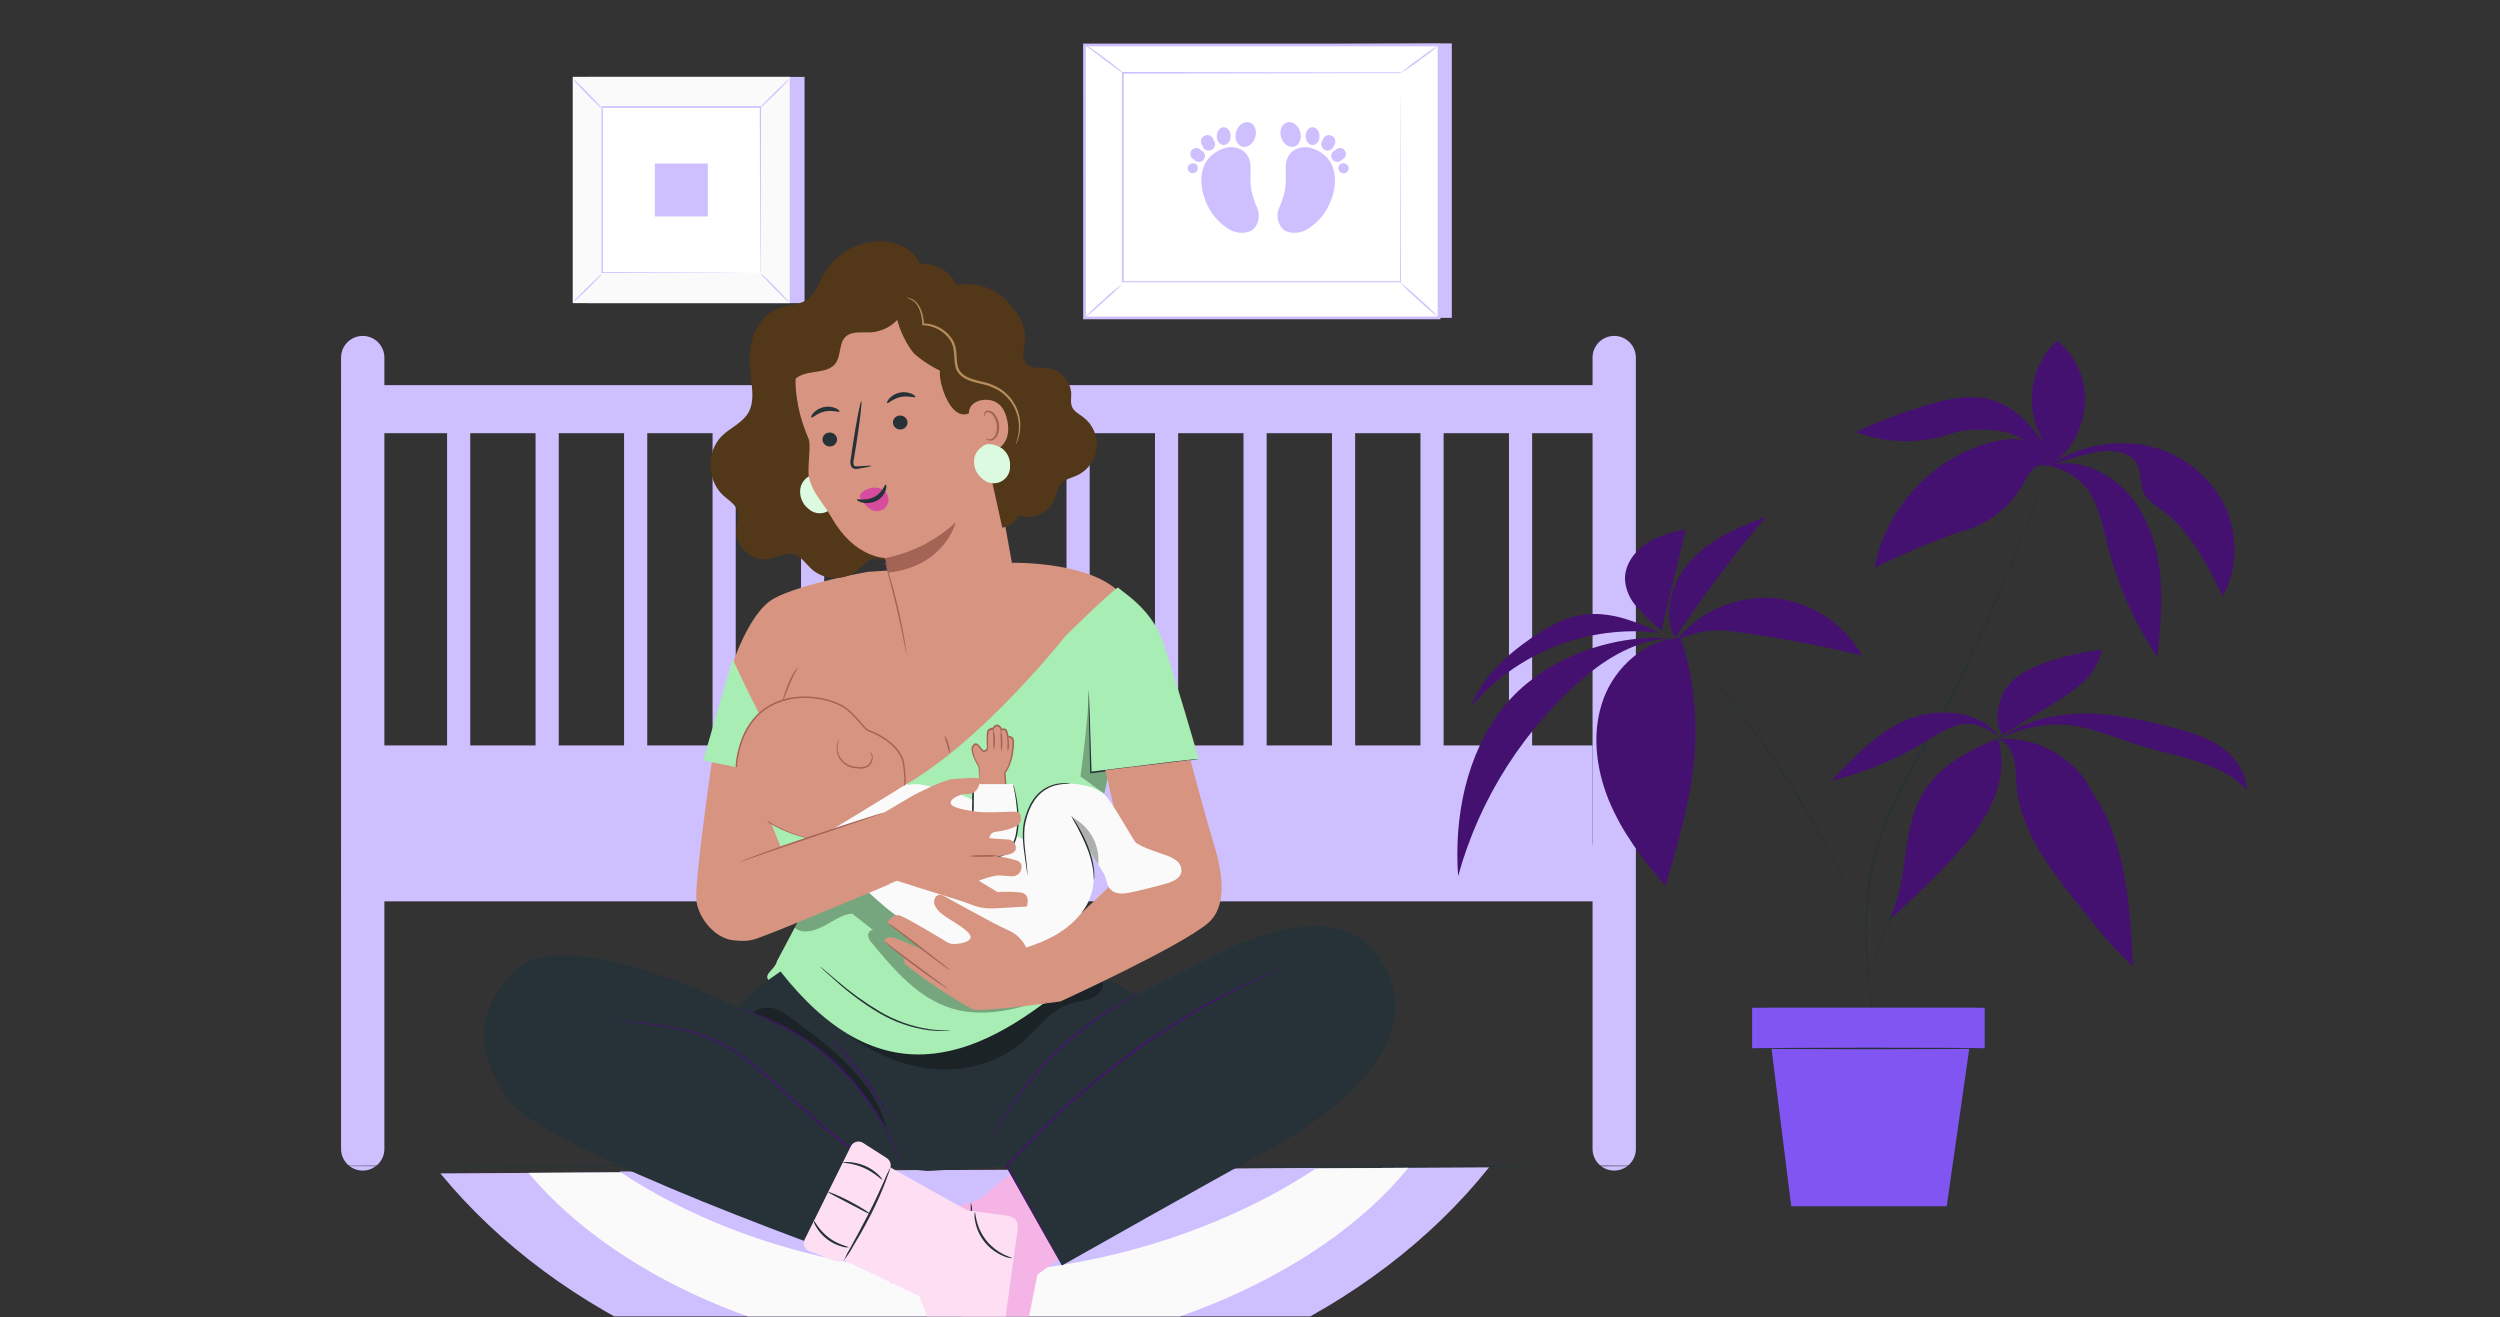<svg width="1520" height="801" viewBox="0 0 1520 801" fill="none" xmlns="http://www.w3.org/2000/svg">
<rect x="0" y="0" width="1520" height="801" fill="#333333" stroke="none"/>
<g clip-path="url(#clip0_63231_98163)">
<path d="M968.274 453.227H220.535V530.733H968.274V453.227Z" fill="#CEBFFF"/>
<path d="M981.44 711.708C977.947 711.708 974.597 710.32 972.127 707.85C969.657 705.38 968.27 702.031 968.27 698.538V217.405C968.27 213.912 969.657 210.562 972.127 208.092C974.597 205.622 977.947 204.234 981.44 204.234C984.933 204.234 988.283 205.622 990.753 208.092C993.223 210.562 994.61 213.912 994.61 217.405V698.538C994.61 702.031 993.223 705.38 990.753 707.85C988.283 710.32 984.933 711.708 981.44 711.708Z" fill="#CEBFFF"/>
<path d="M233.704 217.405C233.704 210.131 227.808 204.234 220.534 204.234C213.26 204.234 207.363 210.131 207.363 217.405V698.538C207.363 705.811 213.26 711.708 220.534 711.708C227.808 711.708 233.704 705.811 233.704 698.538V217.405Z" fill="#CEBFFF"/>
<path d="M975.106 513.438H207.785V548.017H975.106V513.438Z" fill="#CEBFFF"/>
<path d="M975.106 234.172H207.785V263.381H975.106V234.172Z" fill="#CEBFFF"/>
<path d="M285.912 248.781H271.828V530.731H285.912V248.781Z" fill="#CEBFFF"/>
<path d="M339.709 248.781H325.625V530.731H339.709V248.781Z" fill="#CEBFFF"/>
<path d="M393.521 248.781H379.438V530.731H393.521V248.781Z" fill="#CEBFFF"/>
<path d="M447.318 248.781H433.234V530.731H447.318V248.781Z" fill="#CEBFFF"/>
<path d="M501.115 248.781H487.031V530.731H501.115V248.781Z" fill="#CEBFFF"/>
<path d="M554.928 248.781H540.844V530.731H554.928V248.781Z" fill="#CEBFFF"/>
<path d="M608.721 248.781H594.637V530.731H608.721V248.781Z" fill="#CEBFFF"/>
<path d="M662.521 248.781H648.438V530.731H662.521V248.781Z" fill="#CEBFFF"/>
<path d="M716.314 248.781H702.23V530.731H716.314V248.781Z" fill="#CEBFFF"/>
<path d="M770.131 248.781H756.047V530.731H770.131V248.781Z" fill="#CEBFFF"/>
<path d="M823.928 248.781H809.844V530.731H823.928V248.781Z" fill="#CEBFFF"/>
<path d="M877.721 248.781H863.637V530.731H877.721V248.781Z" fill="#CEBFFF"/>
<path d="M931.537 248.781H917.453V530.731H931.537V248.781Z" fill="#CEBFFF"/>
<path d="M489.167 46.758H357.207V184.308H489.167V46.758Z" fill="#CEBFFF"/>
<path d="M480.234 46.758H348.273V184.308H480.234V46.758Z" fill="#FAFAFA"/>
<path d="M480.27 184.36H348.219V46.719H480.27V184.36ZM348.31 184.36H480.179V46.792H348.31V184.36Z" fill="#CEBFFF"/>
<path d="M462.498 65.242H366.012V165.82H462.498V65.242Z" fill="white"/>
<path d="M366.01 166.492C365.321 167.501 364.518 168.426 363.617 169.25C362.083 170.876 359.964 173.087 357.498 175.48C355.032 177.872 352.84 179.991 351.196 181.508C350.395 182.391 349.487 183.171 348.492 183.828C349.163 182.811 349.961 181.884 350.867 181.069C352.401 179.443 354.52 177.233 357.005 174.84C359.489 172.447 361.681 170.31 363.325 168.794C364.124 167.921 365.025 167.148 366.01 166.492Z" fill="#CEBFFF"/>
<path d="M462.48 166.234C463.497 166.92 464.429 167.723 465.257 168.627C466.883 170.162 469.075 172.281 471.468 174.747C473.861 177.213 475.998 179.405 477.514 181.049C478.39 181.89 479.168 182.828 479.834 183.844C478.817 183.173 477.89 182.375 477.076 181.469C475.45 179.935 473.24 177.816 470.847 175.331C468.454 172.847 466.317 170.655 464.8 169.011C463.926 168.175 463.148 167.243 462.48 166.234Z" fill="#CEBFFF"/>
<path d="M462.223 65.51C462.908 64.504 463.705 63.579 464.597 62.752C466.15 61.126 468.251 58.916 470.735 56.523C473.219 54.13 475.393 52.011 477.037 50.495C477.861 49.579 478.801 48.775 479.832 48.102C479.141 49.103 478.345 50.028 477.457 50.86C475.923 52.486 473.804 54.678 471.32 57.089C468.835 59.5 466.643 61.619 464.999 63.135C464.171 64.034 463.239 64.831 462.223 65.51Z" fill="#CEBFFF"/>
<path d="M365.736 65.766C364.728 65.077 363.802 64.274 362.978 63.373C361.352 61.838 359.142 59.719 356.749 57.253C354.356 54.787 352.237 52.595 350.721 50.951C349.87 50.091 349.122 49.135 348.492 48.102C349.509 48.772 350.436 49.57 351.25 50.476C352.876 52.011 355.087 54.13 357.48 56.614C359.872 59.098 362.01 61.29 363.526 62.934C364.382 63.779 365.125 64.73 365.736 65.766Z" fill="#CEBFFF"/>
<path d="M462.222 165.816C462.222 165.816 462.222 165.652 462.222 165.323C462.222 164.994 462.222 164.519 462.222 163.935C462.222 162.656 462.222 160.847 462.222 158.455C462.222 153.687 462.222 146.764 462.13 137.959C462.13 120.35 462.021 95.251 461.948 65.202L462.313 65.585H366.101L366.521 65.147C366.521 102.065 366.521 136.607 366.521 165.725L366.156 165.359L435.826 165.542L455.39 165.652H460.559H455.445L435.954 165.743L366.065 165.926H365.699V165.56C365.699 136.443 365.699 101.9 365.699 64.983V64.562H366.138H462.35H462.715V64.928C462.715 95.087 462.587 120.258 462.532 137.996C462.532 146.764 462.532 153.669 462.441 158.418C462.441 160.738 462.441 162.528 462.441 163.77C462.441 164.355 462.441 164.793 462.441 165.14C462.39 165.372 462.317 165.598 462.222 165.816Z" fill="#CEBFFF"/>
<path d="M430.331 99.43H398.145V131.616H430.331V99.43Z" fill="#CEBFFF"/>
<path d="M882.709 26.367V193.272H667.123L659.359 27.536L882.709 26.367Z" fill="#CEBFFF"/>
<path d="M659.359 27.337V193.273H874.946V27.337H659.359Z" fill="white"/>
<path d="M875.769 194.096H658.539V26.516H875.769V194.096ZM660.22 192.452H874.125V28.16H660.183L660.22 192.452Z" fill="#CEBFFF"/>
<path d="M851.581 44.383H682.703V171.429H851.581V44.383Z" fill="white"/>
<path d="M851.603 44.449H850.836H848.461H839.328L804.62 44.559L682.762 44.742L683.164 44.358C683.164 82.463 683.164 125.719 683.164 171.386L682.725 170.966H851.621L851.256 171.313C851.256 132.953 851.402 101.205 851.439 79.065C851.439 67.995 851.439 59.319 851.53 53.382C851.53 50.423 851.53 48.157 851.53 46.623C851.53 45.089 851.53 44.267 851.53 44.267C851.53 44.267 851.53 45.034 851.53 46.532C851.53 48.03 851.53 50.313 851.53 53.236C851.53 59.154 851.53 67.849 851.621 78.809C851.621 101.004 851.731 132.788 851.804 171.277V171.624H851.457H682.561H682.141V171.185C682.141 125.518 682.141 82.262 682.141 44.157V43.773H682.78L804.894 43.974H839.437H848.571H851.694L851.603 44.449Z" fill="#CEBFFF"/>
<path d="M659.359 26.953C660.652 27.565 661.877 28.312 663.013 29.182C665.205 30.661 668.182 32.744 671.434 35.137C674.685 37.53 677.535 39.795 679.563 41.494C680.744 42.354 681.823 43.347 682.778 44.453C681.48 43.749 680.256 42.916 679.124 41.968L670.868 35.831L662.684 29.675C661.489 28.88 660.375 27.968 659.359 26.953Z" fill="#CEBFFF"/>
<path d="M874.947 27.336C871.342 30.501 867.561 33.459 863.621 36.195C859.78 39.181 855.767 41.938 851.602 44.452C855.227 41.274 859.039 38.315 863.018 35.593C866.823 32.6 870.806 29.843 874.947 27.336Z" fill="#CEBFFF"/>
<path d="M850.836 171.422C855.142 174.746 859.276 178.288 863.221 182.035C867.353 185.572 871.298 189.322 875.04 193.269C870.72 189.953 866.58 186.411 862.636 182.656C858.507 179.122 854.568 175.372 850.836 171.422Z" fill="#CEBFFF"/>
<path d="M659.359 193.275C662.914 189.489 666.677 185.903 670.63 182.534C674.385 178.944 678.337 175.565 682.467 172.414C678.918 176.206 675.155 179.792 671.196 183.155C667.44 186.744 663.489 190.123 659.359 193.275Z" fill="#CEBFFF"/>
<path d="M760.451 113.039C760.263 111.274 760.214 109.497 760.305 107.724C760.414 105.641 760.305 103.504 760.305 101.403C760.305 93.95 755.263 89.365 747.938 89.438C744.497 89.762 741.211 91.026 738.439 93.092C725.433 102.006 730.237 121.588 738.439 131.726C741.131 134.952 744.364 137.684 747.993 139.8C752.523 142.303 760.012 142.486 763.136 138.083C764.339 136.388 765.081 134.409 765.289 132.34C765.497 130.271 765.165 128.184 764.323 126.283C762.354 122.096 761.047 117.628 760.451 113.039Z" fill="#CEBFFF"/>
<path d="M763.153 83.595C761.856 87.65 758.239 90.117 755.061 89.075C751.882 88.034 750.366 83.942 751.645 79.942C752.923 75.941 756.559 73.421 759.737 74.462C762.915 75.503 764.413 79.54 763.153 83.595Z" fill="#CEBFFF"/>
<path d="M748.245 82.814C748.245 85.81 746.29 88.184 743.952 88.166C741.614 88.148 739.769 85.682 739.805 82.686C739.842 79.69 741.76 77.315 744.098 77.352C746.436 77.388 748.281 79.891 748.245 82.814Z" fill="#CEBFFF"/>
<path d="M737.872 85.198C738.251 85.652 738.521 86.187 738.663 86.761C738.805 87.335 738.814 87.934 738.689 88.512C738.565 89.09 738.31 89.632 737.944 90.097C737.579 90.562 737.112 90.938 736.58 91.195C736.048 91.453 735.464 91.585 734.872 91.584C734.281 91.582 733.698 91.445 733.167 91.184C732.637 90.923 732.173 90.544 731.81 90.077C731.448 89.609 731.197 89.066 731.076 88.487C730.697 88.033 730.427 87.498 730.285 86.924C730.143 86.35 730.135 85.751 730.259 85.173C730.384 84.595 730.638 84.053 731.004 83.588C731.369 83.123 731.836 82.748 732.368 82.49C732.9 82.233 733.484 82.1 734.076 82.102C734.667 82.104 735.25 82.24 735.781 82.501C736.311 82.763 736.775 83.141 737.138 83.609C737.5 84.076 737.751 84.62 737.872 85.198Z" fill="#CEBFFF"/>
<path d="M730.271 91.404C730.797 91.607 731.269 91.93 731.65 92.346C732.031 92.763 732.31 93.262 732.466 93.804C732.621 94.347 732.649 94.918 732.547 95.473C732.445 96.028 732.215 96.552 731.877 97.004C731.538 97.455 731.099 97.822 730.595 98.075C730.091 98.329 729.535 98.462 728.971 98.465C728.406 98.467 727.849 98.339 727.342 98.09C726.836 97.841 726.394 97.478 726.051 97.03C725.525 96.826 725.053 96.504 724.672 96.087C724.291 95.671 724.012 95.172 723.856 94.629C723.701 94.087 723.673 93.516 723.775 92.96C723.877 92.405 724.107 91.882 724.446 91.43C724.784 90.979 725.223 90.612 725.727 90.358C726.231 90.105 726.787 89.971 727.352 89.969C727.916 89.966 728.473 90.094 728.98 90.343C729.486 90.592 729.928 90.955 730.271 91.404Z" fill="#CEBFFF"/>
<path d="M726.786 99.51C727.289 99.806 727.7 100.238 727.97 100.756C728.241 101.274 728.361 101.858 728.316 102.44C728.272 103.023 728.065 103.582 727.718 104.053C727.372 104.523 726.901 104.888 726.358 105.104C725.815 105.32 725.222 105.38 724.647 105.276C724.072 105.172 723.537 104.909 723.104 104.517C722.671 104.124 722.357 103.618 722.197 103.056C722.037 102.494 722.039 101.898 722.2 101.337C722.577 100.496 723.267 99.835 724.123 99.494C724.979 99.153 725.934 99.159 726.786 99.51Z" fill="#CEBFFF"/>
<path d="M781.621 113.039C781.809 111.274 781.858 109.497 781.768 107.724C781.658 105.641 781.768 103.504 781.768 101.403C781.768 93.95 786.827 89.365 794.152 89.438C797.587 89.766 800.866 91.03 803.633 93.092C816.639 102.006 811.835 121.588 803.633 131.726C800.946 134.956 797.712 137.689 794.079 139.8C789.549 142.303 782.078 142.486 778.936 138.083C777.733 136.388 776.991 134.409 776.783 132.34C776.575 130.271 776.908 128.184 777.749 126.283C779.719 122.096 781.025 117.628 781.621 113.039Z" fill="#CEBFFF"/>
<path d="M778.956 83.595C780.235 87.65 783.851 90.117 787.03 89.075C790.208 88.034 791.743 83.942 790.446 79.942C789.149 75.941 785.532 73.421 782.354 74.462C779.175 75.503 777.659 79.54 778.956 83.595Z" fill="#CEBFFF"/>
<path d="M793.825 82.814C793.825 85.81 795.779 88.184 798.117 88.166C800.456 88.148 802.301 85.682 802.264 82.686C802.228 79.69 800.309 77.315 797.971 77.352C795.633 77.388 793.788 79.891 793.825 82.814Z" fill="#CEBFFF"/>
<path d="M804.196 85.208C803.824 85.663 803.559 86.197 803.423 86.769C803.286 87.342 803.281 87.938 803.408 88.512C803.535 89.087 803.791 89.625 804.156 90.087C804.521 90.548 804.986 90.921 805.516 91.176C806.046 91.432 806.627 91.564 807.216 91.563C807.804 91.562 808.385 91.427 808.913 91.169C809.442 90.911 809.906 90.536 810.269 90.073C810.632 89.61 810.885 89.071 811.01 88.496C811.383 88.04 811.647 87.507 811.784 86.934C811.92 86.362 811.925 85.766 811.798 85.191C811.671 84.617 811.415 84.079 811.05 83.617C810.685 83.156 810.22 82.783 809.69 82.527C809.16 82.272 808.579 82.139 807.991 82.141C807.402 82.142 806.822 82.277 806.293 82.535C805.764 82.793 805.301 83.167 804.937 83.63C804.574 84.093 804.321 84.633 804.196 85.208Z" fill="#CEBFFF"/>
<path d="M811.743 91.404C811.216 91.607 810.744 91.93 810.363 92.346C809.982 92.763 809.703 93.262 809.548 93.804C809.392 94.347 809.364 94.918 809.467 95.473C809.569 96.028 809.798 96.552 810.137 97.004C810.476 97.455 810.914 97.822 811.418 98.075C811.923 98.329 812.479 98.462 813.043 98.465C813.607 98.467 814.165 98.339 814.671 98.09C815.178 97.841 815.62 97.478 815.962 97.03C816.489 96.826 816.961 96.504 817.342 96.087C817.723 95.671 818.002 95.172 818.157 94.629C818.313 94.087 818.341 93.516 818.238 92.96C818.136 92.405 817.907 91.882 817.568 91.43C817.229 90.979 816.791 90.612 816.287 90.358C815.782 90.105 815.226 89.971 814.662 89.969C814.098 89.966 813.54 90.094 813.034 90.343C812.527 90.592 812.085 90.955 811.743 91.404Z" fill="#CEBFFF"/>
<path d="M815.288 99.508C814.78 99.806 814.366 100.24 814.093 100.762C813.82 101.283 813.699 101.871 813.743 102.458C813.788 103.045 813.997 103.608 814.346 104.082C814.695 104.556 815.17 104.923 815.717 105.14C816.265 105.357 816.862 105.416 817.441 105.31C818.02 105.204 818.558 104.938 818.993 104.541C819.428 104.145 819.743 103.634 819.902 103.067C820.061 102.5 820.057 101.9 819.891 101.335C819.514 100.49 818.822 99.826 817.962 99.484C817.101 99.143 816.142 99.152 815.288 99.508Z" fill="#CEBFFF"/>
<path d="M267.734 713.422C339.87 801.413 463.191 856.105 587.643 855.392C712.096 854.68 834.557 798.564 905.342 709.75L267.734 713.422Z" fill="#CEBFFF"/>
<path d="M321.293 713.118C378.998 781.82 487.833 824.035 587.424 823.487C687.015 822.939 799.686 779.391 856.313 710.031L321.293 713.118Z" fill="#FAFAFA"/>
<path d="M376.641 712.277C435.862 751.679 514.154 774.385 587.423 774.02C660.363 773.599 740.335 750.145 800.159 710.359L376.641 712.277Z" fill="#CEBFFF"/>
<path d="M1009.01 708.881C1009.01 709.155 828.784 709.356 606.53 709.356C384.276 709.356 204 709.155 204 708.881C204 708.607 384.185 708.406 606.53 708.406C828.875 708.406 1009.01 708.625 1009.01 708.881Z" fill="#263238"/>
<path d="M646.828 687.664L594.822 729.568L572.116 736.766C563.494 739.451 567.312 745.899 569.997 754.539L602.877 859.684C602.877 859.684 614.988 861.346 615.847 852.56C616.706 843.773 630.789 774.852 630.789 774.852L681.188 739.341L646.828 687.664Z" fill="#F4B5E6"/>
<path d="M648.342 680.319L636.012 691.516C635.101 692.344 634.529 693.48 634.407 694.705C634.286 695.93 634.623 697.157 635.355 698.147L669.623 744.655C670.353 745.645 671.423 746.329 672.628 746.575C673.832 746.821 675.085 746.612 676.145 745.988L690.101 737.768C690.697 737.417 691.213 736.944 691.616 736.382C692.019 735.819 692.3 735.178 692.441 734.501C692.582 733.823 692.58 733.124 692.435 732.447C692.29 731.77 692.005 731.131 691.598 730.571L655.704 681.086C655.294 680.52 654.77 680.047 654.165 679.698C653.561 679.348 652.889 679.13 652.195 679.058C651.5 678.986 650.798 679.06 650.134 679.278C649.47 679.495 648.86 679.85 648.342 680.319Z" fill="#E0E0E0"/>
<path d="M670.849 746.516C668.621 744.521 666.568 742.339 664.711 739.994C661.058 735.83 656.199 729.929 651.176 723.152C646.152 716.375 641.951 709.945 639.12 705.196C637.695 702.821 636.58 700.885 635.868 699.497C635.418 698.825 635.079 698.084 634.863 697.305C636.69 699.64 638.379 702.08 639.923 704.611C642.974 709.215 647.23 715.572 652.272 722.257C657.313 728.943 662.008 735.044 665.442 739.3C667.406 741.58 669.213 743.991 670.849 746.516Z" fill="#263238"/>
<path d="M640.766 703.613C640.455 703.521 643.213 697.877 649.497 693.822C655.781 689.766 662.028 689.419 661.992 689.766C661.955 690.114 656.183 691.009 650.246 694.954C644.309 698.9 641.076 703.887 640.766 703.613Z" fill="#263238"/>
<path d="M651.157 722.285C650.92 722.011 655.45 717.681 661.606 713.023C667.762 708.365 673.132 705.132 673.333 705.442C673.534 705.753 668.529 709.443 662.373 714.101C656.217 718.759 651.413 722.577 651.157 722.285Z" fill="#263238"/>
<path d="M666.797 739.487C666.614 739.103 672.533 737.24 677.538 731.833C682.543 726.426 684.132 720.489 684.534 720.635C684.555 721.993 684.261 723.337 683.676 724.563C681.316 730.706 676.639 735.678 670.651 738.409C669.476 739.082 668.151 739.452 666.797 739.487Z" fill="#263238"/>
<path d="M572.995 761.863C572.904 761.662 574.822 760.821 577.599 758.849C581.163 756.306 584.136 753.022 586.312 749.222C588.437 745.397 589.721 741.162 590.075 736.8C590.349 733.458 590.075 731.32 590.294 731.32C590.934 733.072 591.184 734.942 591.025 736.8C590.949 741.375 589.73 745.858 587.477 749.84C585.224 753.822 582.01 757.176 578.128 759.598C576.611 760.731 574.856 761.505 572.995 761.863Z" fill="#263238"/>
<path d="M479.303 587.506C466.845 595.507 455.958 603.782 448.797 612.77C448.797 612.77 344.146 559.704 312.983 590.301C281.819 620.898 296.287 649.724 308.873 668.338C329.934 699.501 529.902 769.372 529.902 769.372L560.025 724.709L533.099 708.89L564.628 712.032V590.63L479.303 587.506Z" fill="#263238"/>
<g opacity="0.3">
<path d="M516.292 648.077C505.789 637.209 493.513 628.203 481.329 619.27C478.12 616.626 474.489 614.539 470.588 613.096C468.346 612.54 466.008 612.484 463.742 612.932C461.475 613.38 459.335 614.322 457.473 615.69C464.597 619.015 472.579 621.736 479.393 625.627C492.9 633.423 505.181 643.174 515.835 654.562C524.969 664.189 532.276 675.35 539.418 686.456C535.564 671.916 526.796 658.946 516.292 648.077Z" fill="black"/>
</g>
<path d="M745.744 577.406C745.744 577.406 813.021 541.95 839.325 583.325C867.383 627.476 825.388 669.709 768.614 700.599C739.588 716.381 645.714 769.374 645.714 769.374L612.066 709.093L564.572 711.942L558.562 592.458L660.291 588.805L691.345 604.77L745.744 577.406Z" fill="#263238"/>
<g opacity="0.3">
<path d="M669.097 594.151C668.205 593.266 667.107 592.615 665.902 592.258C664.697 591.901 663.422 591.849 662.192 592.105C659.744 592.644 657.412 593.615 655.305 594.973C649.405 598.316 643.632 601.915 638.006 605.714C621.566 616.857 606.076 630.082 587.242 636.311C562.034 644.678 539.42 636.987 515.344 628.858C530.56 640.22 548.553 648.276 567.478 649.938C586.402 651.601 606.185 646.468 620.689 634.229C630.827 625.68 638.956 613.551 651.652 609.897C654.702 609.021 657.899 608.674 660.968 607.833C664.104 607.157 666.922 605.445 668.969 602.974C669.949 601.719 670.492 600.177 670.515 598.584C670.538 596.991 670.04 595.435 669.097 594.151Z" fill="black"/>
</g>
<path d="M549.301 710.666C549.043 710.242 548.822 709.796 548.644 709.332C548.242 708.364 547.676 707.049 546.963 705.423C546.251 703.798 545.374 701.624 544.369 699.249C543.365 696.874 541.903 694.226 540.479 691.266C532.822 675.906 522.765 661.865 510.685 649.673C498.496 637.602 484.274 627.776 468.671 620.646C462.716 617.852 457.711 616.043 454.24 614.746L450.24 613.321C449.763 613.178 449.298 612.994 448.852 612.773C449.344 612.846 449.827 612.968 450.295 613.139C451.226 613.431 452.596 613.815 454.35 614.399C459.313 616.034 464.19 617.918 468.963 620.044C484.75 627.057 499.119 636.9 511.361 649.088C523.515 661.355 533.552 675.552 541.063 691.102C542.47 694.098 543.876 696.747 544.863 699.176C545.849 701.606 546.689 703.688 547.31 705.442L548.826 709.405C549.023 709.81 549.182 710.232 549.301 710.666Z" fill="#441170"/>
<path d="M541.942 780.716C541.942 780.716 541.942 780.351 542.289 779.657L543.44 776.625C544.499 773.939 546.015 770.048 547.933 765.116C551.861 755.143 557.487 740.931 564.264 723.76L564.502 724.272C552.715 719.763 541.377 714.161 530.635 707.539C518.428 699.851 506.858 691.195 496.037 681.655C481.15 668.868 467.869 655.624 454.425 645.249C448.129 640.261 441.268 636.03 433.984 632.645C427.577 629.841 420.915 627.657 414.092 626.123C404.179 623.976 394.134 622.493 384.024 621.684L375.786 620.936L373.63 620.735L372.918 620.625H373.649L375.804 620.735L384.061 621.301C394.213 621.986 404.303 623.389 414.256 625.502C421.144 627.006 427.873 629.165 434.35 631.95C441.699 635.324 448.626 639.549 454.991 644.536C468.527 654.93 481.844 668.119 496.695 680.906C507.488 690.414 519.013 699.057 531.164 706.754C541.845 713.375 553.115 718.995 564.83 723.541L565.196 723.687L565.05 724.052C558.126 741.168 552.409 755.344 548.408 765.281L543.714 776.716C543.184 777.995 542.764 778.981 542.453 779.712C542.302 780.056 542.131 780.391 541.942 780.716Z" fill="#441170"/>
<path d="M645.715 769.371C645.715 769.371 645.715 769.371 645.532 769.115L645.039 768.311L643.213 765.115L636.271 752.931L611.702 709.364L611.574 709.108L611.757 708.889C627.107 691.573 643.695 675.395 661.388 660.482C686.331 639.382 713.46 621.01 742.311 605.681C745.051 604.165 747.791 602.923 750.257 601.626C752.723 600.329 755.134 599.123 757.417 598.118C761.948 596.054 765.802 594.191 769.035 592.839L776.47 589.734L778.406 588.948L779.082 588.711C778.884 588.848 778.669 588.958 778.443 589.04L776.616 589.917L769.309 593.186C766.094 594.593 762.276 596.493 757.783 598.666C755.518 599.708 753.179 600.986 750.659 602.32C748.138 603.653 745.471 604.895 742.749 606.43C714.056 621.871 687.036 640.235 662.119 661.231C644.471 676.129 627.892 692.25 612.506 709.474V708.999L636.746 752.73L643.487 765.005L645.313 768.257C645.478 768.604 645.624 768.878 645.733 769.097C645.843 769.316 645.733 769.371 645.715 769.371Z" fill="#441170"/>
<path d="M603.117 692.104C603.269 691.695 603.452 691.298 603.665 690.917L605.346 687.592C606.076 686.149 607.008 684.396 608.195 682.405C609.383 680.413 610.607 678.112 612.214 675.701C613.822 673.289 615.484 670.568 617.475 667.791C619.466 665.014 621.64 662.092 623.978 659.041C634.301 645.947 646.246 634.217 659.525 624.133C662.613 621.868 665.517 619.658 668.385 617.794C671.253 615.931 673.865 614.141 676.368 612.68C678.87 611.218 681.154 609.903 683.163 608.771C685.172 607.638 686.926 606.725 688.387 606.03L691.748 604.386C692.131 604.187 692.528 604.016 692.936 603.875C692.598 604.148 692.231 604.381 691.84 604.569L688.552 606.396C687.127 607.145 685.391 608.076 683.419 609.264C681.446 610.451 679.144 611.693 676.733 613.282C674.322 614.872 671.6 616.516 668.823 618.489C666.047 620.461 663.106 622.58 660.055 624.864C646.896 634.96 635.008 646.614 624.654 659.571C622.316 662.603 620.051 665.435 618.133 668.229C616.215 671.024 614.37 673.618 612.78 676.048C611.191 678.477 609.858 680.706 608.652 682.66C607.446 684.615 606.46 686.314 605.675 687.757L603.848 690.99C603.645 691.387 603.4 691.76 603.117 692.104Z" fill="#441170"/>
<path d="M540.297 678.204C539.789 677.645 539.342 677.032 538.964 676.377L535.603 671.299C532.753 667.006 528.753 661.143 524.113 654.859C519.473 648.575 514.979 642.967 511.819 638.967L507.983 634.217C507.47 633.666 507.028 633.052 506.668 632.391C507.257 632.857 507.796 633.384 508.275 633.962C509.262 635.003 510.65 636.555 512.331 638.51C515.71 642.419 520.204 647.936 524.88 654.293C529.556 660.65 533.447 666.586 536.169 670.97C537.521 673.162 538.58 674.953 539.293 676.213C539.696 676.84 540.033 677.507 540.297 678.204Z" fill="#441170"/>
<path d="M527.51 702.055L587.791 735.812L612.159 739.137C621.42 740.397 618.644 747.649 617.383 756.91L602.002 869.745C602.002 869.745 589.946 873.526 587.535 864.722C585.124 855.917 558.911 788.001 558.911 788.001L501.352 760.509L527.51 702.055Z" fill="#FDDEF2"/>
<path d="M524.678 694.845L539.164 704.125C540.239 704.808 541.022 705.868 541.36 707.097C541.697 708.326 541.566 709.637 540.99 710.774L514.065 764.168C513.492 765.306 512.517 766.191 511.329 766.65C510.14 767.109 508.824 767.11 507.635 766.652L491.998 760.679C491.329 760.423 490.721 760.03 490.213 759.525C489.705 759.02 489.309 758.414 489.049 757.747C488.789 757.079 488.672 756.364 488.705 755.649C488.738 754.933 488.92 754.232 489.24 753.592L517.298 696.964C517.613 696.312 518.063 695.733 518.617 695.266C519.171 694.799 519.818 694.455 520.514 694.255C521.211 694.055 521.942 694.004 522.659 694.106C523.377 694.207 524.064 694.459 524.678 694.845Z" fill="#FDDEF2"/>
<path d="M513.133 766.208C515.058 763.788 516.775 761.209 518.266 758.499C521.243 753.622 525.207 746.772 529.226 738.99C533.245 731.208 536.35 723.938 538.359 718.604C539.382 715.937 540.186 713.763 540.679 712.247C541.018 711.482 541.234 710.668 541.319 709.836C539.859 712.553 538.56 715.352 537.428 718.22C535.126 723.445 531.838 730.587 527.892 738.314C523.947 746.041 520.147 752.928 517.389 757.969C515.781 760.613 514.359 763.366 513.133 766.208Z" fill="#263238"/>
<path d="M536.442 717.272C536.752 717.126 532.971 711.792 525.847 708.796C518.723 705.8 512.329 706.476 512.439 706.805C512.548 707.134 518.558 707.079 525.226 710.075C531.893 713.07 536.131 717.582 536.442 717.272Z" fill="#263238"/>
<path d="M529.027 738.098C529.228 737.788 523.857 734.152 516.788 730.444C509.719 726.736 503.672 724.398 503.526 724.745C503.38 725.092 509.116 728.015 516.149 731.686C523.181 735.358 528.826 738.445 529.027 738.098Z" fill="#263238"/>
<path d="M516.056 758.344C516.165 757.906 509.808 757.047 503.78 752.389C497.752 747.731 495.122 741.959 494.738 742.178C494.926 743.569 495.453 744.893 496.273 746.032C499.742 751.888 505.369 756.151 511.946 757.906C513.261 758.377 514.67 758.527 516.056 758.344Z" fill="#263238"/>
<path d="M615.518 765.006C615.518 764.769 613.454 764.239 610.312 762.723C606.251 760.743 602.674 757.897 599.833 754.384C596.993 750.871 594.958 746.777 593.872 742.392C593.013 739.012 592.94 736.82 592.703 736.82C592.36 738.743 592.429 740.717 592.904 742.611C593.768 747.261 595.784 751.62 598.768 755.29C601.752 758.96 605.608 761.823 609.983 763.618C611.708 764.47 613.595 764.943 615.518 765.006Z" fill="#263238"/>
<path d="M443.116 410.646C443.116 410.646 453.857 372.833 470.79 363.755C487.724 354.676 527.619 347.68 527.619 347.68L611.263 342.2C611.263 342.2 661.589 340.117 681.225 360.704C698.25 378.569 709.484 423.524 709.484 423.524L615.848 468.954L465.95 527.225L439.262 489.395L443.116 410.646Z" fill="#D79581"/>
<path d="M445.473 400.661C445.473 400.661 479.925 478.241 498.886 486.516C550.965 509.496 648.072 386.413 648.072 386.413C648.072 386.413 679.436 355.597 680.002 357.277C680.569 358.958 699.603 369.041 706.891 389.774C714.18 410.507 728.812 461.454 728.812 461.454L674.285 468.76L648.802 598.711C591.444 646.881 533.739 666.061 474.536 590.637L467.229 595.789C464.16 592.135 471.376 589.267 472.307 584.554L489.405 552.277L456.671 469.509L427.535 462.203L445.473 400.661Z" fill="#A8EDB3"/>
<g opacity="0.3">
<path d="M668.73 453.774C665.259 444.933 661.971 437.334 662.282 427.853L661.898 423.195C661.277 438.594 658.884 456.861 656.93 472.132C661.606 475.238 666.721 479.439 671.415 482.508C676.621 460.295 672.183 462.615 668.73 453.774Z" fill="black"/>
</g>
<g opacity="0.3">
<path d="M638.299 596.785C634.371 585.733 630.334 574.462 623.101 565.238C617.171 558.138 610.132 552.044 602.258 547.19C593.02 540.79 582.847 535.86 572.099 532.576C553.449 527.352 533.099 529.654 515.289 537.307C503.525 542.367 495.196 549.473 486.062 558.552L483.121 564.032C487.944 568.16 495.159 566.041 500.785 563.1C506.411 560.159 511.745 555.976 518.084 555.446L530.871 565.475C529.135 565.164 527.692 567.137 527.82 568.891C528.154 570.633 529 572.236 530.25 573.494C543.786 589.934 558.527 607.087 578.876 613.188C596.577 618.504 615.703 614.449 633.184 608.494C635.368 607.988 637.307 606.734 638.664 604.95C640.144 602.502 639.23 599.433 638.299 596.785Z" fill="black"/>
</g>
<path d="M556.483 179.003C562.547 172.737 561.725 161.795 556.044 155.256C550.363 148.716 541.029 146.122 532.297 146.725C525.997 147.271 519.914 149.295 514.543 152.634C509.173 155.973 504.666 160.533 501.389 165.942C497.919 171.806 495.672 178.893 489.936 182.583C484.894 185.817 478.41 185.561 472.802 187.698C465.312 190.566 460.015 197.653 457.64 205.344C455.265 213.034 455.539 221.236 456.489 229.219C457.366 236.525 458.681 244.472 455.01 250.865C451.338 257.258 444.05 259.999 438.935 265.022C429.308 274.521 429.801 292.185 439.739 301.227C442.954 304.113 447.045 306.47 448.397 310.58C449.566 314.343 447.904 318.343 447.63 322.252C446.917 332.372 457.293 341.67 467.267 339.88C472.29 338.966 477.149 335.751 482.136 336.902C487.123 338.053 490.009 342.967 493.809 346.346C497.656 349.561 502.489 351.36 507.501 351.443C512.514 351.526 517.404 349.888 521.355 346.803C524.57 344.118 527.31 340.336 531.439 339.642C535.567 338.948 539.567 341.615 543.732 341.469C549.212 341.232 553.231 336.19 555.295 331.13C557.359 326.07 558.291 320.462 561.415 315.987C565.506 310.105 572.521 307.2 578.567 303.346C585.252 299.083 590.942 293.433 595.254 286.78C599.565 280.127 602.397 272.625 603.557 264.782C604.718 256.939 604.18 248.939 601.98 241.322C599.78 233.705 595.969 226.65 590.806 220.633" fill="#523719"/>
<path d="M503.343 290.707C501.328 289.372 499.023 288.539 496.62 288.277L497.04 288.149C496.612 288.143 496.185 288.174 495.762 288.241C494.955 288.201 494.148 288.326 493.391 288.608C492.634 288.891 491.943 289.325 491.359 289.885C489.046 291.396 487.389 293.725 486.72 296.406C486.244 298.759 486.427 301.199 487.249 303.455C488.071 305.711 489.499 307.697 491.378 309.193C492.812 310.612 494.641 311.564 496.626 311.923C498.611 312.282 500.659 312.032 502.499 311.206C504.339 310.38 505.887 309.016 506.937 307.294C507.987 305.571 508.492 303.572 508.384 301.557C508.527 299.47 508.14 297.381 507.258 295.484C506.377 293.587 505.03 291.943 503.343 290.707Z" fill="#DBFADF"/>
<path d="M615.996 346.417L590.02 202.729C589.446 199.731 587.77 197.057 585.322 195.234C582.874 193.412 579.831 192.573 576.795 192.883L510.194 190.234C489.497 192.372 481.277 220.137 484.291 240.742C485.487 248.923 486.883 255.424 491.918 267.604C492.977 273.362 490.692 284.959 491.918 290.392C494.015 299.682 499.539 304.143 506.135 315.537C519.886 339.293 538.306 339.293 538.306 339.293L542.489 358.637L552.134 400.651L615.996 346.417Z" fill="#D79581"/>
<path d="M500.109 267.894C500.336 269.03 500.997 270.033 501.953 270.689C502.908 271.344 504.083 271.599 505.224 271.401C505.786 271.327 506.326 271.142 506.815 270.857C507.304 270.571 507.731 270.191 508.072 269.739C508.412 269.286 508.658 268.77 508.797 268.221C508.935 267.672 508.963 267.101 508.878 266.542C508.652 265.405 507.99 264.402 507.034 263.747C506.079 263.091 504.905 262.836 503.763 263.035C503.201 263.106 502.658 263.289 502.168 263.574C501.678 263.859 501.25 264.239 500.909 264.692C500.569 265.145 500.322 265.662 500.185 266.212C500.048 266.762 500.022 267.334 500.109 267.894Z" fill="#263238"/>
<path d="M493.312 253.844C493.969 254.301 496.746 251.177 501.422 250.191C506.099 249.205 510.026 250.83 510.41 250.191C510.611 249.881 509.843 248.967 508.108 248.2C505.802 247.222 503.248 246.986 500.801 247.524C498.362 248.044 496.149 249.323 494.481 251.177C493.257 252.529 492.983 253.662 493.312 253.844Z" fill="#263238"/>
<path d="M542.942 257.573C543.172 258.706 543.835 259.705 544.79 260.357C545.746 261.008 546.917 261.261 548.056 261.062C548.619 260.991 549.161 260.807 549.651 260.523C550.141 260.238 550.569 259.858 550.91 259.405C551.251 258.952 551.497 258.435 551.634 257.885C551.772 257.335 551.797 256.763 551.71 256.203C551.479 255.069 550.817 254.069 549.862 253.414C548.908 252.759 547.736 252.502 546.595 252.696C546.032 252.769 545.489 252.955 544.999 253.242C544.509 253.528 544.081 253.91 543.74 254.364C543.4 254.819 543.154 255.337 543.017 255.888C542.879 256.439 542.854 257.012 542.942 257.573Z" fill="#263238"/>
<path d="M539.456 245.041C540.114 245.479 542.891 242.356 547.567 241.388C552.243 240.42 556.171 242.027 556.554 241.388C556.755 241.077 555.988 240.164 554.253 239.397C551.944 238.428 549.393 238.192 546.946 238.721C544.506 239.241 542.294 240.52 540.625 242.374C539.402 243.708 539.128 244.84 539.456 245.041Z" fill="#263238"/>
<path d="M529.793 283.288C529.793 283.014 526.742 283.123 521.92 283.507C520.696 283.635 519.508 283.635 519.143 282.868C518.769 281.679 518.769 280.403 519.143 279.214C519.655 276.097 520.19 272.821 520.751 269.387C522.924 255.412 524.221 244.014 523.673 243.922C523.125 243.831 520.878 255.12 518.705 269.094C518.193 272.528 517.712 275.81 517.262 278.94C516.814 280.541 516.944 282.248 517.627 283.763C517.889 284.145 518.233 284.463 518.635 284.694C519.037 284.925 519.485 285.062 519.947 285.096C520.65 285.137 521.356 285.088 522.048 284.95C526.888 284.146 529.829 283.543 529.793 283.288Z" fill="#263238"/>
<path d="M538.23 339.292C554.235 336.168 569.058 328.662 581.048 317.609C581.048 317.609 574.764 344.169 540.185 348.152L538.23 339.292Z" fill="#A36456"/>
<path d="M523.811 299.675C525.196 298.36 526.881 297.403 528.719 296.885C530.557 296.368 532.493 296.305 534.36 296.703C535.575 296.98 536.704 297.55 537.648 298.362C538.593 299.174 539.325 300.205 539.781 301.364C540.223 302.656 540.294 304.046 539.987 305.376C539.679 306.706 539.005 307.923 538.041 308.89C536.95 309.871 535.588 310.5 534.134 310.697C532.68 310.893 531.2 310.647 529.888 309.99C527.474 308.58 525.438 306.607 523.953 304.239C523.443 303.647 523.072 302.948 522.866 302.193C522.768 301.778 522.781 301.344 522.904 300.935C523.027 300.527 523.255 300.158 523.566 299.865" fill="#D84CA0"/>
<path d="M538.569 294.622C537.823 294.409 536.72 299.478 531.587 302.147C526.454 304.817 521.169 303.077 521.012 303.787C520.878 304.087 521.999 305.028 524.222 305.56C527.181 306.238 530.285 305.854 532.989 304.474C535.586 303.143 537.567 300.859 538.516 298.099C539.212 296.049 538.914 294.656 538.569 294.622Z" fill="#263238"/>
<path d="M459.926 239.134C460.088 233.655 462.141 228.402 465.735 224.264C467.781 222.091 470.356 220.465 472.183 218.09C476.092 212.994 475.581 205.906 477.261 199.695C478.386 195.697 480.447 192.023 483.274 188.98C486.101 185.937 489.613 183.611 493.519 182.196C500.04 179.912 507.383 180.259 513.484 177.044C517.996 174.688 521.449 170.541 526.089 168.459C535.131 164.367 545.579 169.043 554.092 174.176C555.754 180.954 551.443 186.781 547.278 192.443C545.178 195.244 542.494 197.555 539.413 199.217C536.331 200.88 532.926 201.853 529.432 202.07C523.951 202.362 517.722 201.12 513.905 204.956C510.087 208.792 511.402 216.136 508.096 220.775C503.365 227.406 492.697 224.831 485.646 228.904C480.166 232.046 477.9 238.531 475.142 244.175C472.384 249.82 467.634 255.702 461.369 255.373C460.258 250.035 459.773 244.585 459.926 239.134Z" fill="#523719"/>
<path d="M523.144 191.665C527.273 189.345 535.657 184.358 537.1 179.865C540.26 170.275 548.06 162.383 557.413 160.648C562.316 159.865 567.34 160.686 571.738 162.99C576.136 165.295 579.671 168.958 581.818 173.435C587.647 172.253 593.688 172.665 599.303 174.625C604.919 176.586 609.903 180.024 613.73 184.578C614.73 185.732 615.651 186.953 616.488 188.231C618.977 190.902 620.854 194.083 621.99 197.553C623.126 201.023 623.492 204.699 623.064 208.325C622.498 212.69 620.945 217.787 623.923 221.111C626.901 224.436 632.271 223.285 636.71 223.705C640.598 224.196 644.19 226.035 646.86 228.903C649.531 231.77 651.11 235.484 651.323 239.397C651.323 242.191 650.757 245.169 651.944 247.69C653.132 250.211 656.036 251.727 658.393 253.462C661.329 255.622 663.646 258.515 665.111 261.853C666.576 265.19 667.138 268.855 666.74 272.478C666.342 276.101 664.999 279.556 662.844 282.496C660.69 285.436 657.8 287.758 654.465 289.229C651.451 290.562 647.999 291.256 645.679 293.595C643.012 296.28 642.555 300.372 641.039 303.842C639.534 307.153 637.058 309.927 633.938 311.797C630.819 313.666 627.205 314.543 623.576 314.309C622.118 314.168 620.687 313.83 619.32 313.305C617.913 316.757 615.064 319.534 609.401 320.904L592.961 246.557C592.77 247.563 592.338 248.508 591.701 249.309C591.065 250.111 590.243 250.746 589.307 251.161C578.073 256.641 570.437 232.638 571.497 225.368C566.132 222.783 561.113 219.536 556.555 215.704C552.097 211.631 546.033 199.118 545.302 192.999C541.028 194.332 521.336 192.706 523.144 191.665Z" fill="#523719"/>
<path d="M589.269 252.511C587.899 245.204 596.338 241.55 603.462 243.651C607.371 244.82 610.97 248.163 612.486 255.908C616.559 276.44 595.096 276.44 594.877 275.764C594.657 275.089 590.876 261.06 589.269 252.511Z" fill="#D79581"/>
<path d="M599.625 266.72C599.625 266.629 600.027 266.903 600.685 267.049C601.613 267.248 602.583 267.078 603.388 266.574C605.416 265.35 606.567 261.532 605.927 257.788C605.639 256.01 604.945 254.323 603.9 252.856C603.583 252.249 603.123 251.729 602.56 251.34C601.996 250.952 601.346 250.707 600.667 250.627C600.229 250.589 599.792 250.711 599.436 250.969C599.08 251.228 598.83 251.605 598.73 252.034C598.566 252.655 598.73 253.038 598.73 253.093C598.73 253.148 598.219 252.837 598.219 251.961C598.229 251.422 598.43 250.904 598.785 250.499C599.255 249.972 599.908 249.645 600.612 249.586C601.492 249.591 602.356 249.821 603.123 250.252C603.89 250.683 604.534 251.303 604.996 252.052C606.217 253.661 607.031 255.541 607.37 257.532C608.065 261.715 606.695 266.008 603.881 267.469C603.361 267.734 602.788 267.882 602.204 267.901C601.62 267.919 601.039 267.81 600.502 267.579C599.753 267.305 599.552 266.775 599.625 266.72Z" fill="#A36456"/>
<path d="M550.965 181.049C552.748 181.494 554.413 182.323 555.842 183.478C558.546 185.762 560.592 190.913 560.756 197.233V197.781H561.304C564.429 197.861 567.493 198.663 570.256 200.124C573.019 201.585 575.407 203.665 577.233 206.203C578.255 207.637 579.021 209.238 579.498 210.934C579.879 212.737 580.099 214.571 580.155 216.414C580.215 218.43 580.423 220.438 580.776 222.424C581.153 224.585 582.231 226.563 583.845 228.05C587.316 231.301 591.865 232.215 595.81 233.219C599.654 233.92 603.356 235.247 606.77 237.147C612.475 240.565 616.667 246.024 618.498 252.418C619.705 256.742 619.825 261.298 618.845 265.68C618.169 268.803 617.347 270.411 617.493 270.466C617.753 270.117 617.968 269.736 618.132 269.333C618.658 268.202 619.085 267.029 619.411 265.826C620.95 260.229 620.615 254.282 618.458 248.892C616.301 243.503 612.44 238.967 607.464 235.978C603.945 233.961 600.109 232.553 596.121 231.813C592.175 230.808 587.882 229.858 584.85 226.972C581.836 224.415 581.872 220.122 581.598 216.322C581.53 214.367 581.28 212.422 580.85 210.514C580.323 208.658 579.476 206.908 578.347 205.344C576.385 202.656 573.819 200.467 570.855 198.953C567.892 197.439 564.613 196.644 561.286 196.631L561.834 197.179C561.523 190.584 559.24 185.287 556.226 182.949C555.12 182.04 553.81 181.413 552.408 181.122C551.934 181.023 551.447 180.998 550.965 181.049Z" fill="#B68D5D"/>
<path d="M609.087 272.53C607.074 271.193 604.768 270.359 602.365 270.1L602.803 269.973C602.372 269.936 601.938 269.936 601.507 269.973C600.699 269.931 599.892 270.056 599.135 270.339C598.378 270.622 597.687 271.056 597.104 271.617C594.798 273.136 593.144 275.461 592.464 278.138C591.986 280.49 592.167 282.928 592.985 285.184C593.804 287.44 595.229 289.427 597.104 290.925C598.533 292.352 600.362 293.312 602.349 293.677C604.336 294.043 606.386 293.796 608.23 292.971C610.073 292.145 611.623 290.779 612.673 289.053C613.723 287.328 614.224 285.324 614.111 283.307C614.248 281.233 613.86 279.158 612.982 277.274C612.104 275.39 610.764 273.758 609.087 272.53Z" fill="#DBFADF"/>
<path d="M551.129 397.347C550.871 396.637 550.687 395.903 550.581 395.155C550.252 393.547 549.85 391.502 549.357 389.145C548.352 384.067 546.891 377.071 545.082 369.38C543.274 361.69 541.429 354.767 540.15 349.762C539.511 347.405 538.981 345.414 538.561 343.825C538.327 343.113 538.168 342.378 538.086 341.633C538.439 342.3 538.714 343.004 538.908 343.733C539.401 345.104 540.041 347.095 540.735 349.579C542.251 354.529 544.151 361.452 545.959 369.161C547.767 376.87 549.119 383.902 549.959 389.017C550.398 391.575 550.708 393.657 550.891 395.1C551.06 395.837 551.14 396.591 551.129 397.347Z" fill="#A36456"/>
<path d="M485.349 405.328C485.587 405.493 482.719 409.84 480.253 415.759C477.787 421.677 476.088 426.627 475.777 426.518C475.904 425.372 476.181 424.249 476.599 423.175C477.22 421.166 478.134 418.389 479.376 415.393C480.756 411.712 482.779 408.304 485.349 405.328Z" fill="#A36456"/>
<path d="M577.581 458.49C576.781 456.663 576.169 454.759 575.755 452.809C575.052 450.944 574.526 449.018 574.184 447.055C575.402 448.678 576.25 450.548 576.668 452.535C577.398 454.431 577.709 456.462 577.581 458.49Z" fill="#A36456"/>
<path d="M661.898 419.562L663.268 469.687L728.646 461.449" fill="#A8EDB3"/>
<path d="M728.647 461.449C728.269 461.581 727.876 461.667 727.478 461.704L724.135 462.216L711.823 463.915L671.143 469.175L663.324 470.144H662.813V469.632C662.484 455.512 662.21 443.035 661.991 433.939C661.991 429.518 661.881 425.938 661.845 423.344V420.567C661.802 420.234 661.802 419.896 661.845 419.562C661.904 419.888 661.94 420.218 661.954 420.549C661.954 421.304 662.009 422.254 662.119 423.399C662.228 426.011 662.375 429.591 662.539 433.993C662.831 443.127 663.233 455.567 663.671 469.669L663.142 469.212L670.96 468.226L711.677 463.239L724.044 461.85L727.405 461.503C727.817 461.458 728.232 461.44 728.647 461.449Z" fill="#263238"/>
<path d="M577.889 626.322C577.595 626.422 577.287 626.478 576.976 626.487C576.373 626.487 575.478 626.688 574.327 626.724C571.066 626.892 567.796 626.776 564.555 626.377C553.846 624.898 543.541 621.29 534.25 615.764C525.015 610.247 516.345 603.835 508.365 596.62C505.26 593.899 502.794 591.652 501.059 590.099L499.141 588.272C498.702 587.834 498.483 587.596 498.52 587.578C498.79 587.731 499.041 587.915 499.268 588.126L501.314 589.807L508.749 596.109C516.867 603.142 525.589 609.444 534.816 614.942C544.014 620.4 554.17 624.052 564.737 625.701C567.937 626.165 571.167 626.385 574.4 626.359C576.611 626.322 577.871 626.249 577.889 626.322Z" fill="#263238"/>
<path d="M672.039 468.242C672.039 468.242 684.99 523.426 684.589 527.171C684.187 530.916 648.365 563.997 642.958 567.742C637.551 571.487 619.047 573.222 619.047 573.222L636.565 609.938L644.73 608.879C644.73 608.879 718.382 575.231 734.658 561.074C747.299 550.114 742.458 527.39 737.873 512.649C733.288 497.907 723.771 462.086 723.771 462.086L672.039 468.242Z" fill="#D79581"/>
<g opacity="0.3">
<path d="M621.033 548.045C619.204 547.873 617.36 547.953 615.553 548.282C610.863 548.403 606.254 547.041 602.382 544.391C598.4 541.962 594.856 538.911 590.966 536.336C581.575 530.201 570.433 527.314 559.246 528.116C548.058 528.917 537.442 533.364 529.022 540.775L528.273 543.332C534.776 538.455 543.8 538.637 551.71 540.555C563.565 543.442 574.306 549.689 585.741 553.835C597.176 557.982 610.365 560.101 621.289 554.694C622.567 554.073 623.919 553.178 624.175 551.79C624.558 549.999 622.823 548.41 621.033 548.045Z" fill="black"/>
</g>
<path d="M495.762 510.619C495.762 510.619 438.495 501.613 448.835 457.261C459.174 412.909 505.59 422.225 515.947 432.034C526.305 441.843 524.624 443.104 529.885 444.985C535.146 446.867 547.914 454.119 549.358 464.202C550.258 469.168 550.443 474.236 549.905 479.254L495.762 510.619Z" fill="#D79581"/>
<path d="M495.761 510.625C495.761 510.625 496.09 510.388 496.729 509.986L499.579 508.269L510.539 501.839L549.776 478.914L549.575 479.188C549.878 476.212 549.878 473.213 549.575 470.237C549.484 468.703 549.301 467.15 549.1 465.597C548.948 464.032 548.579 462.495 548.004 461.031C545.52 455.149 540.004 450.673 533.994 447.385C532.498 446.55 530.94 445.83 529.336 445.23C528.457 444.917 527.622 444.493 526.851 443.969C526.097 443.412 525.41 442.768 524.805 442.051C522.474 439.24 519.999 436.551 517.389 433.995C516.128 432.664 514.718 431.481 513.188 430.47C511.611 429.482 509.948 428.638 508.219 427.949C504.691 426.545 501.014 425.552 497.259 424.99C487.633 423.279 477.712 424.754 469 429.191C464.947 431.396 461.356 434.361 458.423 437.923C455.657 441.381 453.439 445.244 451.847 449.376C450.327 453.317 449.225 457.407 448.559 461.579C447.975 465.503 447.975 469.491 448.559 473.415C449.117 477.08 450.303 480.621 452.066 483.882C453.72 486.885 455.773 489.65 458.168 492.103C460.327 494.354 462.714 496.374 465.292 498.131C467.569 499.733 469.955 501.174 472.434 502.442C476.409 504.49 480.538 506.224 484.783 507.629C488.29 508.78 491.066 509.456 492.948 509.949L495.103 510.443L495.834 510.625L495.085 510.534C494.592 510.534 493.861 510.333 492.911 510.132C490.13 509.554 487.381 508.834 484.673 507.977C480.383 506.633 476.211 504.941 472.197 502.917C469.662 501.662 467.22 500.228 464.89 498.624C462.255 496.862 459.807 494.836 457.583 492.578C455.136 490.094 453.035 487.292 451.336 484.248C449.516 480.914 448.281 477.294 447.682 473.543C447.069 469.536 447.069 465.458 447.682 461.451C448.349 457.22 449.45 453.07 450.97 449.066C452.579 444.836 454.841 440.885 457.674 437.357C460.671 433.697 464.342 430.646 468.488 428.369C472.804 426.054 477.5 424.532 482.353 423.876C487.334 423.209 492.385 423.265 497.35 424.04C501.187 424.617 504.944 425.634 508.548 427.072C510.325 427.786 512.036 428.654 513.663 429.666C515.246 430.714 516.705 431.94 518.01 433.32C520.633 435.892 523.121 438.599 525.463 441.43C526.535 442.795 527.983 443.817 529.628 444.371C531.301 444.984 532.925 445.723 534.487 446.581C537.562 448.215 540.417 450.235 542.981 452.591C545.508 454.846 547.521 457.618 548.881 460.72C549.471 462.25 549.847 463.855 549.996 465.488C550.196 467.059 550.361 468.63 550.47 470.182C550.739 473.223 550.696 476.284 550.343 479.316V479.498H550.178L510.667 502.186L499.707 508.415L496.82 510.022L495.761 510.625Z" fill="#A36456"/>
<path d="M495.762 510.617L551.257 476.75L635.54 516.572L653.807 557.837C653.807 557.837 636.454 578.953 603.61 578.953C586.22 578.953 558.764 568.614 538.05 551.37C523.177 538.616 509.057 525.008 495.762 510.617Z" fill="#FAFAFA"/>
<path d="M692.476 515.385C686.192 506.252 679.689 493.648 673.552 485.336C667.414 477.025 651.102 475.107 641 477.207C630.241 479.436 624.048 491.218 622.952 502.16C621.856 513.102 624.304 524.08 623.409 535.04L631.629 573.237C631.629 573.237 659.778 563.902 664.345 540.155C666.249 530.87 664.523 521.208 659.523 513.157L672.072 532.282L692.476 515.385Z" fill="#FAFAFA"/>
<path d="M595.516 478.411L595.188 466.447C595.188 466.447 589.379 457.003 591.534 453.897C593.69 450.792 595.078 453.751 596.868 456.034C598.658 458.318 600.375 455.304 600.375 455.304C600.375 455.304 599.974 445.458 600.723 444.344C601.077 443.906 601.535 443.563 602.054 443.347C602.574 443.13 603.14 443.045 603.7 443.101C603.7 443.101 605.052 440.507 606.824 441.275C607.337 441.503 607.778 441.866 608.1 442.327C608.422 442.787 608.612 443.326 608.65 443.887C608.65 443.887 611.281 442.517 611.975 444.892C612.33 445.911 612.581 446.964 612.724 448.033C612.724 448.033 615.683 447.796 616.012 450.116C616.341 452.436 615.738 463.798 610.934 470.209L612.085 483.818L595.516 478.411Z" fill="#D79581"/>
<path d="M595.517 478.418C595.932 478.49 596.341 478.594 596.741 478.728L600.065 479.715L612.14 483.478L611.701 483.825C611.354 479.842 610.934 475.257 610.477 470.234V470.07L610.569 469.924C612.777 466.628 614.23 462.886 614.825 458.963C615.228 456.847 615.473 454.704 615.555 452.552C615.555 452.004 615.555 451.456 615.555 450.908C615.589 450.417 615.494 449.926 615.281 449.483C614.981 449.105 614.587 448.811 614.139 448.632C613.69 448.452 613.203 448.393 612.724 448.46H612.267V447.985C612.155 447.218 611.984 446.461 611.756 445.72C611.537 444.861 611.354 444.185 610.751 443.984C610.129 443.854 609.481 443.951 608.925 444.258L608.285 444.551V443.857C608.255 443.336 608.062 442.837 607.735 442.431C607.407 442.025 606.961 441.732 606.459 441.592C605.6 441.409 604.632 442.414 604.175 443.418L603.993 443.729H603.645C603.138 443.634 602.612 443.725 602.166 443.984C601.929 444.12 601.704 444.272 601.49 444.441L601.198 444.733C601.106 444.825 601.198 444.861 601.088 444.953C600.886 446.105 600.789 447.272 600.796 448.442C600.796 450.816 600.796 453.136 600.796 455.383V455.456C600.448 456.084 599.945 456.612 599.334 456.991C598.993 457.194 598.598 457.289 598.202 457.265C597.802 457.235 597.424 457.074 597.124 456.808C596.306 455.888 595.538 454.924 594.823 453.922C593.416 451.492 591.169 454.104 591.498 456.004C591.743 457.957 592.305 459.858 593.16 461.63C593.863 463.215 594.655 464.758 595.535 466.252C595.535 469.905 595.535 472.883 595.535 475.02V477.376C595.568 477.662 595.568 477.95 595.535 478.235C595.512 477.98 595.512 477.723 595.535 477.468C595.535 476.865 595.444 476.098 595.389 475.166C595.297 472.992 595.17 469.997 595.005 466.27V466.416C594.095 464.915 593.266 463.366 592.521 461.776C591.593 459.936 590.976 457.955 590.694 455.913C590.649 455.298 590.71 454.68 590.877 454.086C591.107 453.514 591.456 452.997 591.9 452.57C592.133 452.292 592.443 452.09 592.791 451.989C593.139 451.889 593.509 451.894 593.854 452.004C594.455 452.269 594.981 452.676 595.389 453.191C596.174 454.086 596.832 455.255 597.599 455.949C598.366 456.643 599.426 455.803 599.992 454.835V455.073C599.992 452.807 599.846 450.488 599.882 448.076C599.875 446.851 599.985 445.627 600.211 444.423C600.27 444.207 600.376 444.008 600.522 443.838C600.634 443.708 600.756 443.586 600.887 443.473C601.145 443.247 601.426 443.051 601.727 442.888C602.373 442.515 603.134 442.392 603.865 442.541L603.335 442.779C603.653 442.196 604.066 441.671 604.559 441.226C604.832 440.969 605.159 440.775 605.516 440.658C605.872 440.541 606.25 440.505 606.623 440.55C607.329 440.733 607.958 441.136 608.418 441.701C608.878 442.267 609.145 442.964 609.18 443.692L608.486 443.29C609.293 442.861 610.232 442.751 611.117 442.98C611.627 443.18 612.045 443.565 612.286 444.058C612.465 444.476 612.605 444.91 612.706 445.355C612.95 446.168 613.133 446.998 613.254 447.839L612.742 447.382C613.363 447.363 613.982 447.456 614.569 447.656C615.221 447.866 615.774 448.308 616.122 448.898C616.401 449.466 616.539 450.093 616.524 450.725C616.524 451.31 616.524 451.876 616.524 452.442C616.43 454.638 616.173 456.824 615.756 458.982C615.104 463.023 613.57 466.871 611.263 470.252L611.354 469.96C611.738 475.002 612.103 479.587 612.414 483.569V484.062L611.939 483.916L599.809 479.788L596.594 478.637C596.23 478.594 595.869 478.521 595.517 478.418Z" fill="#A36456"/>
<path d="M539.055 496.39C539.055 496.39 538.89 472.131 562.893 477.538C586.896 482.945 591.444 486.507 591.444 486.507L592.504 476.734H616.251C616.251 476.734 621.165 502.527 616.36 513.378C609.894 527.9 580.575 517.981 580.575 517.981C580.575 517.981 539.055 510.62 539.055 496.39Z" fill="#FAFAFA"/>
<path d="M616.158 476.75C616.281 477.076 616.372 477.412 616.432 477.755C616.615 478.504 616.834 479.472 617.108 480.677C617.382 481.883 617.766 483.509 618.113 485.335C618.46 487.162 618.661 489.318 619.008 491.656C619.689 497.252 619.455 502.922 618.314 508.443C617.543 511.787 615.934 514.88 613.637 517.43C612.335 518.802 610.756 519.882 609.005 520.597C607.254 521.311 605.371 521.646 603.481 521.577C599.599 521.556 595.724 521.27 591.882 520.719C583.022 519.44 574.82 517.193 567.276 515.713C563.655 515.118 560.078 514.275 556.572 513.192C553.489 512.222 550.624 510.665 548.132 508.608C546.342 507.091 544.871 505.235 543.802 503.147C542.732 501.059 542.087 498.78 541.903 496.442C541.85 495.178 541.967 493.912 542.25 492.679C542.357 492.252 542.504 491.836 542.689 491.437C542.317 493.065 542.181 494.738 542.287 496.405C542.77 500.97 545.018 505.166 548.552 508.096C551.013 510.052 553.821 511.527 556.827 512.444C560.308 513.475 563.854 514.275 567.44 514.837C575.039 516.298 583.241 518.49 592.009 519.769C595.808 520.325 599.641 520.618 603.481 520.645C605.257 520.705 607.025 520.388 608.669 519.714C609.475 519.381 610.241 518.958 610.952 518.453C611.672 517.992 612.329 517.439 612.907 516.809C615.118 514.386 616.671 511.436 617.419 508.242C618.585 502.844 618.881 497.294 618.296 491.802C618.022 489.482 617.766 487.363 617.547 485.5C617.327 483.637 616.926 482.102 616.688 480.824C616.451 479.545 616.323 478.631 616.177 477.883C616.112 477.508 616.105 477.126 616.158 476.75Z" fill="#263238"/>
<path d="M604.232 456.04C603.987 453.906 603.902 451.756 603.976 449.61C603.754 447.474 603.651 445.327 603.665 443.18C604.578 445.183 605.01 447.373 604.926 449.573C605.159 451.753 604.922 453.958 604.232 456.04Z" fill="#A36456"/>
<path d="M608.684 457.134C608.474 454.937 608.401 452.728 608.465 450.522C608.236 448.314 608.279 446.087 608.593 443.891C609.212 446.038 609.49 448.27 609.415 450.503C609.67 452.74 609.42 455.006 608.684 457.134Z" fill="#A36456"/>
<path d="M612.652 456.822C612.471 455.263 612.434 453.692 612.542 452.127C612.345 450.562 612.345 448.979 612.542 447.414C613.264 448.868 613.58 450.49 613.455 452.109C613.669 453.725 613.389 455.368 612.652 456.822Z" fill="#A36456"/>
<path d="M591.447 498.6C591.02 494.963 590.904 491.296 591.1 487.64C590.982 483.975 591.19 480.307 591.721 476.68C592.135 480.318 592.245 483.984 592.05 487.64C592.159 491.304 591.958 494.97 591.447 498.6Z" fill="#263238"/>
<path d="M528.33 456.817C528.33 456.817 528.823 456.927 529.444 457.548C529.881 458.01 530.212 458.561 530.417 459.163C530.622 459.765 530.695 460.404 530.632 461.037C530.544 461.906 530.322 462.756 529.974 463.558C529.573 464.499 528.945 465.327 528.147 465.969C527.139 466.613 526.011 467.048 524.832 467.249C523.652 467.45 522.444 467.412 521.279 467.138H521.407C520.111 467.186 518.816 467.026 517.571 466.663C514.851 465.88 512.475 464.199 510.83 461.895C509.523 460.01 508.775 457.794 508.675 455.502C508.61 453.975 508.839 452.449 509.351 451.008C509.497 450.475 509.752 449.977 510.1 449.547C509.472 451.449 509.181 453.445 509.241 455.447C509.423 457.582 510.18 459.627 511.433 461.366C513.004 463.467 515.216 464.999 517.735 465.731C518.879 466.07 520.069 466.224 521.261 466.188H521.389C523.481 466.698 525.69 466.37 527.545 465.275C528.899 464.21 529.778 462.655 529.992 460.945C530.146 459.808 529.851 458.655 529.17 457.73C528.695 457.128 528.294 456.872 528.33 456.817Z" fill="#A36456"/>
<path d="M650.886 476.43C649.936 476.562 648.977 476.611 648.018 476.576C647.105 476.576 646.009 476.777 644.712 476.886C644.029 476.983 643.353 477.117 642.684 477.288C641.923 477.414 641.177 477.616 640.456 477.891C636.838 479.072 633.589 481.175 631.03 483.992C629.568 485.675 628.294 487.513 627.231 489.472C626.127 491.618 625.21 493.855 624.491 496.158C623.741 498.458 623.215 500.826 622.92 503.227C622.706 505.467 622.645 507.719 622.737 509.968C622.901 514.297 623.431 518.188 623.796 521.458C624.162 524.727 624.491 527.376 624.6 529.221C624.6 530.134 624.6 530.847 624.692 531.34C624.783 531.833 624.692 532.089 624.692 532.089C624.488 531.156 624.354 530.21 624.29 529.258C624.052 527.431 623.669 524.801 623.194 521.531C622.719 518.261 622.134 514.388 621.915 510.004C621.802 507.708 621.85 505.407 622.061 503.118C622.327 500.634 622.854 498.185 623.632 495.811C624.363 493.445 625.311 491.152 626.463 488.961C627.558 486.924 628.889 485.024 630.427 483.298C633.12 480.409 636.53 478.285 640.31 477.142C641.06 476.889 641.83 476.7 642.611 476.576C643.299 476.429 643.994 476.319 644.694 476.247C646.009 476.247 647.142 476.028 648.073 476.101C649.018 476.134 649.959 476.244 650.886 476.43Z" fill="#263238"/>
<path d="M651.32 495.953C651.722 496.337 652.061 496.78 652.325 497.268C652.928 498.145 653.768 499.424 654.736 501.068C657.293 505.306 659.522 509.733 661.404 514.311C663.334 518.895 664.607 523.729 665.185 528.669C665.283 529.524 665.332 530.384 665.331 531.245C665.38 531.889 665.38 532.537 665.331 533.181C665.337 533.737 665.263 534.29 665.112 534.825C664.929 534.825 665.112 532.469 664.582 528.742C663.816 523.903 662.467 519.174 660.563 514.658C658.688 510.125 656.566 505.698 654.206 501.397C653.122 499.649 652.158 497.831 651.32 495.953Z" fill="#263238"/>
<path d="M715.276 523.264C713.192 521.726 710.855 520.564 708.371 519.83C697.648 515.939 689.41 514.003 684.624 506.203L670.102 529.311C673.408 534.115 672.184 538.773 676.312 541.696C679.564 543.997 683.966 543.322 687.857 542.5C694.969 540.977 702.008 539.218 708.974 537.22C712.974 536.088 717.632 534.133 718.29 530.023C718.398 528.734 718.178 527.438 717.651 526.256C717.125 525.075 716.307 524.045 715.276 523.264Z" fill="#FAFAFA"/>
<g opacity="0.3">
<path d="M651.852 496.969C657.569 506.559 661.387 516.788 667.744 525.611C668.276 519.793 667.045 513.95 664.211 508.842C661.376 503.733 657.07 499.596 651.852 496.969Z" fill="black"/>
</g>
<path d="M432.759 463.453C432.759 463.453 422.037 537.142 423.425 547.755C424.813 558.368 434.586 570.424 445.71 571.666C456.835 572.909 458.406 571.21 469.457 567.081C480.509 562.953 540.699 537.635 540.699 537.635L537.721 493.995L468.544 516.482L463.576 469.609L432.759 463.453Z" fill="#D79581"/>
<path d="M595.553 473.721C595.553 472.168 585.049 473.337 579.204 473.721C573.358 474.105 555.457 483.457 555.457 483.457L537.738 493.924L489.422 509.889L509.242 550.588L545.282 535.481C545.282 535.481 569.029 543.081 581.962 547.026C594.146 550.68 594.146 553.109 608.778 552.086C616.925 551.52 624.305 551.173 624.305 551.173C624.305 551.173 627.027 543.373 620.414 542.606C615.771 542.141 611.097 542.055 606.44 542.35L595.096 535.481C595.096 535.481 603.809 531.956 608.029 532.266L614.916 532.778C615.778 532.859 616.647 532.743 617.458 532.439C618.269 532.135 619.001 531.651 619.597 531.023C620.194 530.395 620.639 529.639 620.901 528.814C621.163 527.988 621.234 527.114 621.108 526.257C620.99 525.563 620.682 524.915 620.217 524.386C619.753 523.857 619.151 523.468 618.478 523.261C614.316 521.933 610.033 521.021 605.691 520.539C605.691 520.539 617.199 520.411 617.601 516.137C617.709 515.396 617.65 514.641 617.428 513.926C617.206 513.211 616.828 512.555 616.32 512.006C615.812 511.456 615.188 511.026 614.493 510.749C613.798 510.471 613.05 510.352 612.304 510.401C611.134 510.401 601.544 509.616 601.544 509.616C601.626 508.632 602.046 507.708 602.731 506.999C603.417 506.289 604.327 505.839 605.307 505.725C608.815 505.341 620.451 503.569 620.688 498.418C620.907 493.869 619.263 493.468 616.14 493.468C613.016 493.468 598.676 494.472 592.064 493.303C585.451 492.134 577.651 490.965 578.035 487.823C578.418 484.681 585.816 482.745 585.816 482.745C585.816 482.745 595.955 484.681 595.553 473.721Z" fill="#D79581"/>
<path d="M589.195 520.52C592.119 520.012 595.089 519.816 598.055 519.936C601.019 519.75 603.994 519.872 606.932 520.301C604.01 520.82 601.039 521.016 598.073 520.886C595.109 521.072 592.134 520.949 589.195 520.52Z" fill="#A36456"/>
<path d="M536.352 494.438C536.086 494.607 535.797 494.737 535.493 494.821L532.973 495.734L523.638 498.949L492.804 509.416L462.005 519.92L452.689 523.171L450.169 524.066C449.884 524.195 449.583 524.281 449.273 524.322C449.523 524.135 449.801 523.987 450.095 523.884C450.662 523.646 451.484 523.263 452.561 522.824C454.735 521.948 457.877 520.742 461.786 519.299C469.605 516.413 480.455 512.595 492.511 508.521C504.567 504.448 515.473 500.849 523.419 498.31C527.383 497.05 530.598 496.045 532.845 495.387L535.42 494.638C535.722 494.537 536.035 494.469 536.352 494.438Z" fill="#A36456"/>
<path d="M573.179 544.394C573.179 544.394 605.054 562.15 612.909 565.547C617.486 567.455 621.244 570.916 623.522 575.32L636.492 610.027C636.492 610.027 595.702 615.343 591.665 613.681C587.628 612.019 570 600.894 565.105 597.241C560.209 593.587 549.815 586.627 549.815 585.13V582.59L537.777 572.361C537.777 572.361 537.777 568.963 542.673 570.023C547.568 571.082 561.999 578.097 561.999 578.097L539.476 561.09C539.476 561.09 542.673 554.715 547.769 556.852C552.866 558.99 575.389 572.361 576.649 573.42C577.91 574.48 587.61 574.06 589.82 570.863C592.03 567.666 582.824 562.369 575.809 557.912C568.795 553.455 566.804 549.199 568.502 546.02C568.691 545.597 568.965 545.216 569.307 544.903C569.649 544.589 570.051 544.349 570.489 544.196C570.927 544.044 571.392 543.983 571.854 544.017C572.317 544.051 572.768 544.179 573.179 544.394Z" fill="#D79581"/>
<path d="M578.093 589.956C575.972 588.908 573.975 587.627 572.138 586.138C568.594 583.599 563.772 579.964 558.492 575.908L545.03 565.46L540.956 562.299C540.414 561.961 539.917 561.556 539.477 561.094C541.592 562.15 543.588 563.43 545.432 564.912C548.994 567.451 553.798 571.086 559.077 575.159L572.54 585.608L576.613 588.75C577.145 589.102 577.64 589.506 578.093 589.956Z" fill="#A36456"/>
<path d="M576.229 601.247C575.641 601.013 575.088 600.7 574.585 600.316C573.562 599.64 572.101 598.672 570.292 597.429C566.639 594.963 561.798 591.493 556.446 587.547C551.094 583.601 546.345 579.911 542.983 577.135C541.303 575.747 539.969 574.577 539.093 573.737C538.601 573.334 538.16 572.874 537.777 572.367C538.346 572.654 538.87 573.023 539.33 573.463L543.404 576.605C546.856 579.236 551.678 582.834 557.012 586.78L570.694 596.881L574.804 600.005C575.33 600.357 575.809 600.774 576.229 601.247Z" fill="#A36456"/>
<path d="M1245.32 283.539C1245.32 283.539 1245.23 283.886 1245.03 284.525C1244.83 285.165 1244.48 286.151 1244.06 287.393C1243.2 289.914 1241.96 293.622 1240.25 298.354C1236.87 307.871 1231.84 321.589 1225.16 338.376C1211.75 371.86 1191.95 417.856 1163.89 465.332C1157.2 476.926 1151.35 488.982 1146.37 501.409C1141.89 513.038 1138.75 525.143 1137.02 537.486C1135.48 548.657 1134.83 559.933 1135.06 571.207C1135.25 581.802 1135.94 591.666 1136.89 600.635C1138.85 618.555 1141.46 632.949 1143.14 642.886C1144.01 647.836 1144.69 651.691 1145.17 654.339C1145.38 655.618 1145.55 656.605 1145.68 657.317C1145.81 658.029 1145.82 658.34 1145.82 658.34C1145.72 658.01 1145.64 657.675 1145.59 657.335C1145.44 656.641 1145.24 655.655 1144.98 654.376C1144.47 651.727 1143.72 647.891 1142.77 642.959C1140.95 633.022 1138.26 618.664 1136.21 600.708C1135.16 591.739 1134.39 581.856 1134.21 571.225C1133.92 559.905 1134.53 548.581 1136.03 537.358C1137.74 524.945 1140.88 512.771 1145.39 501.08C1150.36 488.599 1156.22 476.493 1162.94 464.857C1190.98 417.363 1210.84 371.531 1224.41 338.121C1231.17 321.388 1236.28 307.706 1239.77 298.226C1241.49 293.513 1242.84 289.841 1243.75 287.266L1244.81 284.416C1245.14 283.85 1245.32 283.539 1245.32 283.539Z" fill="#263238"/>
<path d="M1219.81 442.188C1219.81 442.188 1219.81 442.334 1219.61 442.589L1218.91 443.722L1216.17 448.015C1213.8 451.759 1210.27 457.148 1205.89 463.688C1197.18 476.895 1184.81 494.924 1172.37 515.584C1166.18 525.96 1160.7 536.061 1156.06 545.414L1152.73 552.301C1151.67 554.529 1150.74 556.739 1149.79 558.858C1147.86 563.078 1146.3 567.133 1144.81 570.787C1143.31 574.44 1142.18 577.838 1141.06 580.779C1139.95 583.72 1139.12 586.259 1138.43 588.378C1137.74 590.497 1137.21 592.031 1136.8 593.218C1136.64 593.712 1136.49 594.132 1136.37 594.461C1136.32 594.607 1136.26 594.748 1136.18 594.881C1136.16 594.735 1136.16 594.588 1136.18 594.442C1136.28 594.095 1136.4 593.675 1136.53 593.164C1136.9 591.958 1137.37 590.332 1137.99 588.268C1138.61 586.204 1139.4 583.555 1140.46 580.596C1141.52 577.637 1142.6 574.203 1144.11 570.549C1145.63 566.896 1147.09 562.786 1149.01 558.548C1149.94 556.411 1150.83 554.182 1151.91 551.935C1152.99 549.688 1154.07 547.387 1155.2 545.03C1159.8 535.623 1165.28 525.485 1171.48 515.109C1183.93 494.394 1196.41 476.42 1205.27 463.322L1215.79 447.814L1218.68 443.612L1219.44 442.535C1219.56 442.411 1219.68 442.295 1219.81 442.188Z" fill="#263238"/>
<path d="M1271.87 481.355C1262.32 460.86 1237.84 447.488 1215.24 449.315C1220.27 451.343 1223.37 456.622 1224.61 461.809C1225.86 466.997 1225.64 472.55 1226.07 477.939C1228.1 503.823 1244.76 525.926 1260.78 546.367C1272.03 560.743 1283.34 575.192 1296.79 587.523C1295.12 550.696 1292.8 511.696 1271.87 481.355Z" fill="#441170"/>
<path d="M1215.24 449.603C1229.55 438.642 1248.03 434.021 1266.08 433.82C1284.13 433.619 1301.97 437.473 1319.49 441.967C1330 444.634 1340.68 447.593 1349.67 453.658C1358.66 459.723 1365.82 469.514 1366 480.346C1351.15 464.033 1327.22 460.892 1306.05 454.772C1291.69 450.607 1277.84 444.634 1263.19 441.583C1248.54 438.533 1228.19 442.15 1215.24 449.639" fill="#441170"/>
<path d="M1217.74 446.685C1211.46 440.109 1214.93 424.765 1220.39 417.458C1225.85 410.151 1234.53 406.114 1243.1 403.082C1254.38 399.065 1266.09 396.338 1277.99 394.953C1276.5 402.424 1272.66 409.223 1267.03 414.353C1261.4 419.415 1255.24 423.861 1248.67 427.614L1217.74 446.685Z" fill="#441170"/>
<path d="M1158.85 437.843C1141.02 445.661 1127.03 460.366 1113.62 474.65C1133.5 469.806 1152.51 461.932 1169.99 451.305C1176.92 447.086 1183.8 442.354 1191.73 440.583C1199.66 438.811 1208.57 442.409 1215.19 447.889C1204.02 431.303 1176.77 429.988 1158.85 437.843Z" fill="#441170"/>
<path d="M913.726 430.389C891.44 458.758 884.024 496.625 886.527 532.684C899.793 484.639 927.399 441.784 965.659 409.839C980.272 397.765 998.759 388.193 1016.81 388.193C979.651 384.905 936.706 401.144 913.726 430.389Z" fill="#441170"/>
<path d="M965.456 373.435C953.035 374.348 941.709 380.65 931.388 387.701C915.661 398.497 900.919 412.124 894.051 429.916C907.967 413.53 925.709 400.828 945.706 392.935C965.703 385.043 987.338 382.204 1008.69 384.669C995.158 377.929 980.545 372.339 965.456 373.435Z" fill="#441170"/>
<path d="M1000.36 330.849C993.168 335.836 987.578 344.038 988.016 352.77C988.524 358.81 991.039 364.508 995.159 368.954C999.711 374.217 1004.76 379.031 1010.23 383.33C1014.8 363.127 1020.28 342.011 1024.84 321.789C1016.18 323.561 1007.49 325.844 1000.36 330.849Z" fill="#441170"/>
<path d="M1042.38 328.9C1032.66 335.148 1023.99 343.514 1019.25 354.054C1014.52 364.594 1012.55 377.892 1018.52 387.775C1035.57 362.263 1053.97 337.683 1073.65 314.141C1062.91 318.379 1052.1 322.671 1042.38 328.9Z" fill="#441170"/>
<path d="M1078.09 363.617C1066.89 362.827 1055.67 364.768 1045.39 369.274C1035.11 373.779 1026.08 380.715 1019.07 389.483C1028.85 384.521 1039.85 382.462 1050.76 383.547C1078.17 387.093 1105.36 392.13 1132.22 398.635C1126.7 388.856 1118.89 380.561 1109.46 374.462C1100.04 368.363 1089.27 364.642 1078.09 363.617Z" fill="#441170"/>
<path d="M1245.14 283.541C1245.8 277.075 1238.82 270.645 1232.72 268.38C1226.62 266.115 1219.93 266.845 1213.52 268.252C1176.75 276.417 1146.35 308.147 1139.8 345.229C1156.77 336.827 1174.24 329.446 1192.1 323.126L1189.08 323.984C1197.73 322.239 1205.89 318.641 1213.01 313.437C1220.13 308.234 1226.04 301.549 1230.33 293.844C1231.7 290.757 1233.55 287.904 1235.81 285.386C1238.27 283.066 1242.16 281.824 1245.09 283.559" fill="#441170"/>
<path d="M1245.14 283.473C1262.04 271.816 1282.79 267.161 1303.05 270.486C1313.05 272.264 1322.54 276.224 1330.85 282.083C1339.15 287.943 1346.06 295.558 1351.09 304.389C1360.81 322.199 1361.28 344.996 1351.38 362.697C1342.01 343.261 1332 323.003 1314.57 310.271C1310.5 307.275 1305.88 304.553 1303.61 300.06C1300.95 294.835 1302.04 288.387 1299.76 282.98C1296.97 276.331 1289.22 274.395 1282 274.029C1274.79 273.664 1253.89 280.277 1245.11 283.473" fill="#441170"/>
<path d="M1244.65 283.084C1261.97 277.951 1281.53 286.409 1293.31 299.378C1305.09 312.348 1311.09 329.756 1313.11 347.165C1315.14 364.573 1313.51 382.164 1311.74 399.609C1298.19 379.391 1288.11 357.046 1281.93 333.501C1279.15 322.87 1277.13 311.891 1272.12 302.118C1267.12 292.346 1255.52 284.674 1244.72 283.084" fill="#441170"/>
<path d="M1244.07 283.541C1257.91 277.129 1265.69 262.68 1267.48 247.537C1268.3 239.93 1267.19 232.241 1264.26 225.175C1261.33 218.108 1256.67 211.891 1250.72 207.094C1243.91 213.498 1239.07 221.717 1236.78 230.78C1234.49 239.843 1234.85 249.372 1237.8 258.241C1240.72 266.571 1246.06 274.919 1244.07 283.523" fill="#441170"/>
<path d="M1134.59 568.202C1134.59 568.202 1134.5 568.038 1134.36 567.673L1133.75 566.084C1133.21 564.677 1132.53 562.576 1131.45 559.928C1129.44 554.612 1126.25 546.995 1121.9 537.788C1110.34 513.889 1097.16 490.807 1082.46 468.702C1068.05 446.399 1052.08 425.144 1034.67 405.097C1029.42 399.011 1023.68 393.354 1017.52 388.182C1015.83 386.81 1014.04 385.558 1012.17 384.437L1010.67 383.67C1010.49 383.589 1010.32 383.484 1010.16 383.359L1010.71 383.579L1012.26 384.273C1014.19 385.338 1016.02 386.559 1017.74 387.926C1024.01 393 1029.83 398.598 1035.15 404.659C1048.9 419.765 1066.2 442.179 1083.25 468.191C1097.98 490.325 1111.09 513.493 1122.48 537.514C1126.76 546.794 1129.79 554.447 1131.78 559.818C1132.8 562.485 1133.43 564.622 1133.92 566.029C1134.14 566.705 1134.3 567.253 1134.43 567.654C1134.5 567.831 1134.56 568.015 1134.59 568.202Z" fill="#263238"/>
<path d="M1183.6 733.398H1089.07L1073.98 612.727H1200.87L1183.6 733.398Z" fill="#8055F1"/>
<path d="M1150.43 555.06C1160.44 532.062 1156.22 504.15 1168.95 482.522C1178.69 465.972 1196.7 456.126 1214.62 449.148C1218.78 461.625 1216.81 475.526 1211.53 487.509C1206.25 499.492 1197.92 509.977 1189.1 519.714C1176.92 533.195 1163.65 545.653 1150.43 558.074" fill="#441170"/>
<path d="M1206.69 612.727H1065.29V637.369H1206.69V612.727Z" fill="#8055F1"/>
<path d="M1206.78 637.459C1206.78 637.715 1175.13 637.934 1136.09 637.934C1097.05 637.934 1065.38 637.715 1065.38 637.459C1065.38 637.204 1097.04 636.984 1136.09 636.984C1175.14 636.984 1206.78 637.112 1206.78 637.459Z" fill="#263238"/>
<path d="M1251.57 284.513C1246.89 275.768 1241.38 267.486 1235.13 259.779C1228.63 252.29 1220.52 245.933 1210.97 243.156C1198.18 239.503 1184.53 242.371 1171.82 246.17C1156.93 250.59 1142.4 256.122 1128.34 262.72C1146.91 269.718 1167.33 270.079 1186.14 263.743C1195.86 260.437 1205.3 260.857 1215.51 262.026C1227.95 263.433 1243.52 274.941 1251.57 284.513Z" fill="#441170"/>
<path d="M1021.65 387.773C1000.66 388.924 982.284 405.091 974.959 424.782C967.634 444.474 970.136 466.796 978.064 486.324C985.992 505.851 998.961 522.857 1012.68 538.695C1019.58 514.948 1026.51 491.201 1029.54 466.687C1032.57 442.172 1030.27 410.954 1021.65 387.773Z" fill="#441170"/>
</g>
<defs>
<clipPath id="clip0_63231_98163">
<rect width="1520" height="800" fill="white" transform="translate(0 0.367)"/>
</clipPath>
</defs>
</svg>
